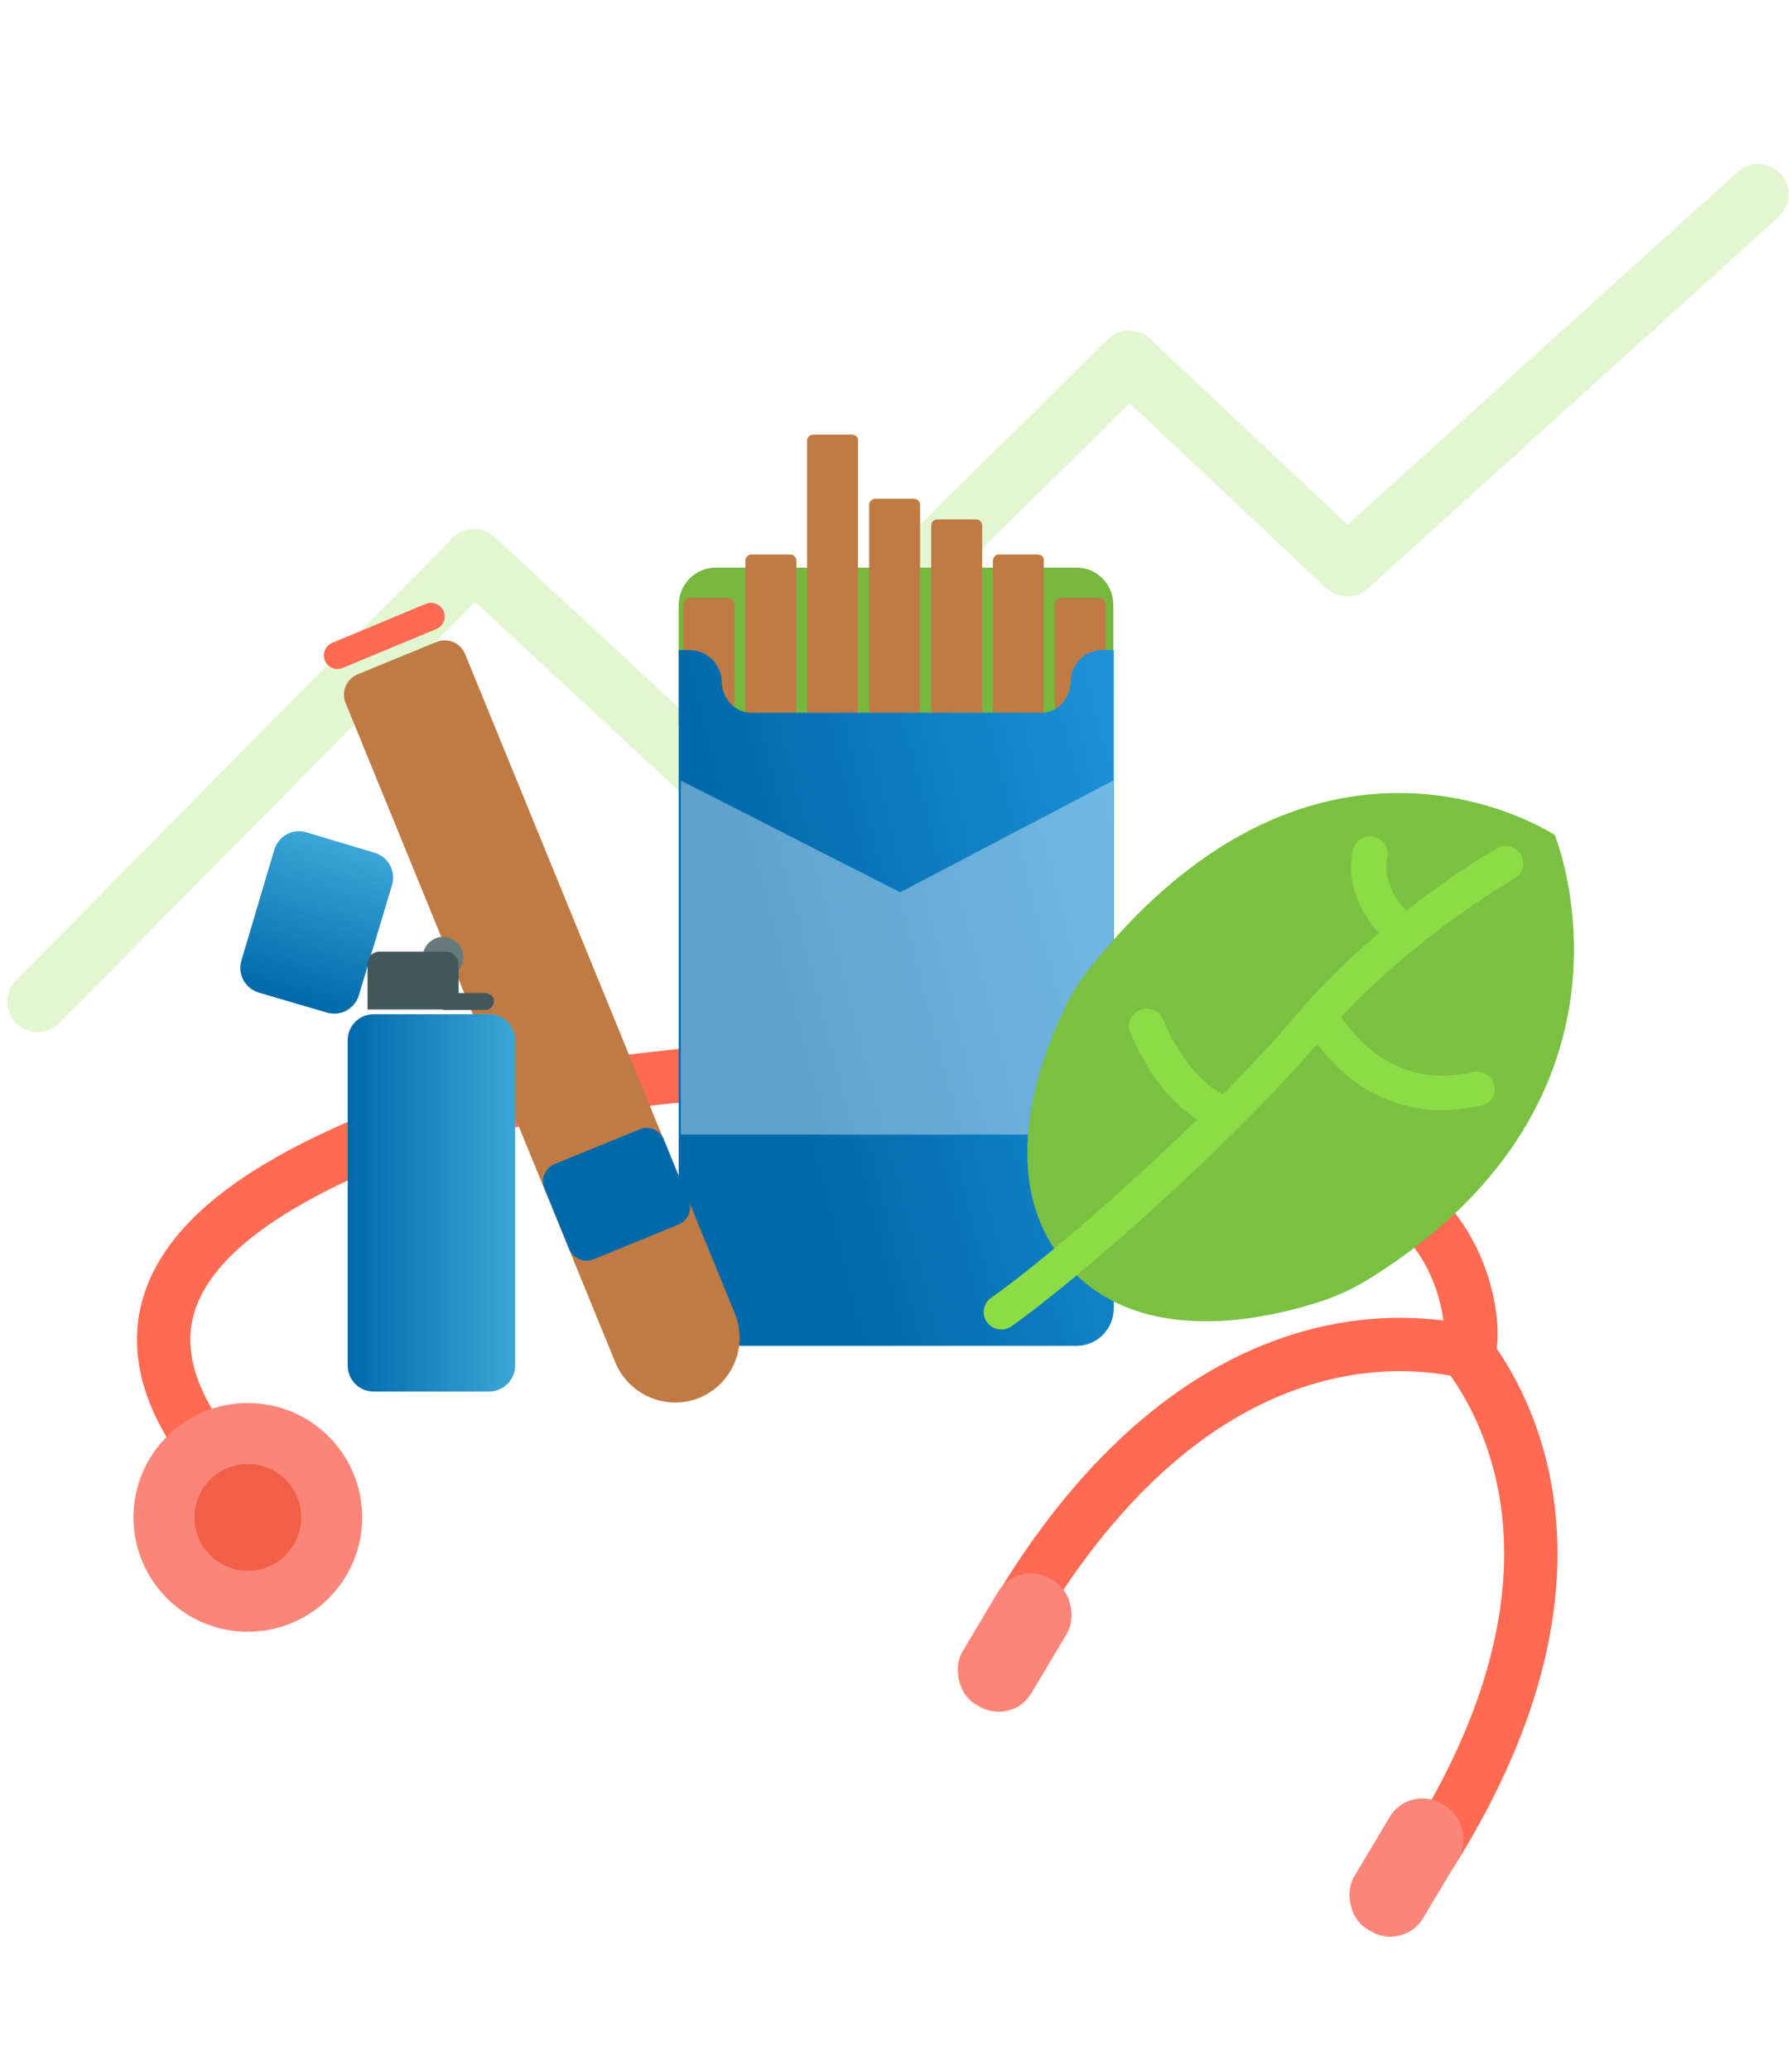 <svg width="470" height="543" viewBox="0 0 470 543" fill="none" xmlns="http://www.w3.org/2000/svg">
<g filter="url(#filter0_d)">
<path d="M52 371C27 334 57.343 309.824 98 293C141.5 275 288 255 367 308C385.438 320.37 387.333 344.667 385 349" stroke="#FF6A52" stroke-width="14"/>
<path d="M384.5 348.5C357.5 342.5 305.5 347 262.5 424.5" stroke="#FF6A52" stroke-width="14"/>
<path d="M383.199 346.819C400.498 368.4 419.409 417.048 368.841 489.836" stroke="#FF6A52" stroke-width="14"/>
<circle cx="65" cy="392" r="30" fill="#FC857A"/>
<circle cx="65" cy="392" r="14" fill="#F25F47"/>
<rect x="266.84" y="403" width="21.118" height="38.276" rx="10" transform="rotate(30.778 266.84 403)" fill="#FC857A"/>
<rect x="369.586" y="462" width="21.118" height="38.276" rx="10" transform="rotate(30.778 369.586 462)" fill="#FC857A"/>
</g>
<path d="M9.892 262.721L124.376 146.76L185.71 203.666L296.145 94.668L353.344 148.479L461.109 51" stroke="#E2F7D1" stroke-width="16" stroke-miterlimit="10" stroke-linecap="round" stroke-linejoin="round"/>
<g clip-path="url(#clip0)">
<path d="M282.399 148.88H187.723C182.375 148.88 178 153.301 178 158.705V190.269H292V158.705C292 153.301 287.746 148.88 282.399 148.88Z" fill="#76B73D"/>
<path d="M191.004 156.863H180.795C179.945 156.863 179.215 157.6 179.215 158.459V195.918C179.215 196.778 179.945 197.515 180.795 197.515H191.004C191.855 197.515 192.584 196.778 192.584 195.918V158.582C192.706 157.6 191.977 156.863 191.004 156.863Z" fill="#BF7B43"/>
<path d="M207.29 145.441H197.081C196.23 145.441 195.501 146.178 195.501 147.038V195.918C195.501 196.778 196.23 197.515 197.081 197.515H207.29C208.141 197.515 208.87 196.778 208.87 195.918V147.16C208.87 146.178 208.141 145.441 207.29 145.441Z" fill="#BF7B43"/>
<path d="M223.454 114H213.245C212.394 114 211.665 114.737 211.665 115.597V196.041C211.665 196.901 212.394 197.638 213.245 197.638H223.454C224.305 197.638 225.034 196.901 225.034 196.041V115.597C225.155 114.737 224.426 114 223.454 114Z" fill="#BF7B43"/>
<path d="M239.74 130.826H229.531C228.68 130.826 227.951 131.563 227.951 132.422V196.041C227.951 196.901 228.68 197.638 229.531 197.638H239.74C240.591 197.638 241.32 196.901 241.32 196.041V132.422C241.32 131.563 240.591 130.826 239.74 130.826Z" fill="#BF7B43"/>
<path d="M256.026 136.23H245.817C244.966 136.23 244.237 136.967 244.237 137.826V201.691C244.237 202.55 244.966 203.287 245.817 203.287H256.026C256.876 203.287 257.606 202.55 257.606 201.691V137.826C257.606 136.967 256.876 136.23 256.026 136.23Z" fill="#BF7B43"/>
<path d="M272.19 145.441H261.981C261.13 145.441 260.401 146.178 260.401 147.038V195.918C260.401 196.778 261.13 197.515 261.981 197.515H272.19C273.041 197.515 273.77 196.778 273.77 195.918V147.16C273.891 146.178 273.162 145.441 272.19 145.441Z" fill="#BF7B43"/>
<path d="M288.475 156.863H278.266C277.416 156.863 276.687 157.6 276.687 158.459V195.918C276.687 196.778 277.416 197.515 278.266 197.515H288.475C289.326 197.515 290.055 196.778 290.055 195.918V158.582C290.055 157.6 289.326 156.863 288.475 156.863Z" fill="#BF7B43"/>
<path d="M289.205 170.495C284.586 170.495 280.819 174.18 280.819 178.847C280.697 183.268 277.416 186.952 273.041 186.952H235H197.081C192.706 186.952 189.424 183.268 189.303 178.847C189.181 174.18 185.414 170.495 180.795 170.495H178V197.76V343.174C178 348.578 182.375 353 187.723 353H282.399C287.746 353 292.122 348.578 292.122 343.174V197.637V170.495H289.205Z" fill="url(#paint0_linear)"/>
<path d="M236.086 234.043L178.543 204.711V297.596H292V204.711L236.086 234.043Z" fill="#F1F8FD" fill-opacity="0.4"/>
</g>
<g filter="url(#filter1_d)">
<path d="M359.709 329.063C435.773 281.183 407.776 213.016 407.776 213.016C407.776 213.016 346.357 172.184 285.97 247.744C283.386 250.924 281.232 254.363 279.423 258.059C272.877 271.555 260.386 304.048 280.026 326.054C299.322 347.802 332.574 339.98 347.218 335.08C351.525 333.619 355.746 331.556 359.709 329.063Z" fill="#7AC142"/>
<path d="M391.926 278.604C391.323 276.111 388.825 274.65 386.413 275.166C366.6 279.807 355.574 266.57 351.783 260.724C372.027 238.976 396.922 224.535 397.181 224.449C399.42 223.159 400.109 220.409 398.903 218.174C397.611 216.025 394.855 215.251 392.615 216.454C391.926 216.884 381.589 222.816 368.84 232.873C366.255 230.122 362.551 224.965 363.843 218.861C364.36 216.368 362.723 213.962 360.225 213.446C357.727 212.93 355.315 214.563 354.798 217.056C352.817 226.598 357.641 234.162 361.431 238.46C361.517 238.546 361.604 238.632 361.69 238.718C355.401 244.048 348.854 250.237 342.738 257.114C341.705 258.317 340.671 259.435 339.637 260.638C334.382 266.913 327.749 273.962 320.686 281.097C317.068 279.034 310.09 273.704 305.008 261.412C304.06 259.091 301.39 257.973 298.978 258.919C296.566 259.865 295.532 262.529 296.479 264.936C299.408 271.899 302.854 277.143 306.3 280.925C309.056 284.02 311.727 286.169 313.967 287.716C294.067 307.057 271.67 326.226 259.955 334.393C257.887 335.854 257.371 338.691 258.835 340.754C258.921 340.926 259.007 341.012 259.18 341.183C260.73 342.903 263.314 343.247 265.296 341.871C282.783 329.579 323.615 293.475 345.495 267.773C346.27 268.89 347.218 270.008 348.165 271.125C356.004 279.979 369.701 288.404 388.48 283.934C390.978 283.504 392.529 281.011 391.926 278.604Z" fill="#8CDD45"/>
</g>
<g clip-path="url(#clip1)" filter="url(#filter2_d)">
<path d="M121.979 165.532L192.733 338.538C196.271 347.131 192.054 357.083 183.461 360.62C174.868 364.158 164.917 359.941 161.379 351.348L90.625 178.342C89.438 175.433 90.88 172.065 93.788 170.878L114.516 162.369C117.424 161.182 120.792 162.624 121.979 165.532Z" fill="#BF7B43"/>
<path d="M174.089 292.829L180.617 308.824C181.658 311.283 180.464 314.134 178.004 315.175L155.691 324.3C153.232 325.341 150.381 324.147 149.34 321.687L142.812 305.693C141.771 303.234 142.965 300.383 145.425 299.342L167.738 290.216C170.198 289.176 173.049 290.37 174.089 292.829Z" fill="#0069AA"/>
<path d="M116.357 154.323C117.151 156.149 116.237 158.273 114.465 158.99L89.901 169.188C88.076 169.982 85.951 169.067 85.235 167.296C84.441 165.47 85.355 163.346 87.126 162.629L111.745 152.354C113.516 151.638 115.641 152.552 116.357 154.323Z" fill="#FF6A52"/>
</g>
<g clip-path="url(#clip2)" filter="url(#filter3_d)">
<path d="M128.207 359H97.981C94.245 359 91.189 355.942 91.189 352.205V266.814C91.189 263.076 94.245 260.019 97.981 260.019H128.321C132.056 260.019 135.113 263.076 135.113 266.814V352.318C135 355.942 132.056 359 128.207 359Z" fill="url(#paint1_linear)"/>
<path d="M127.302 258.886H116.208V254.469H127.302C128.547 254.469 129.566 255.488 129.566 256.734C129.566 257.867 128.547 258.886 127.302 258.886Z" fill="#40585A"/>
<path d="M116.207 250.392C119.146 250.392 121.528 248.009 121.528 245.069C121.528 242.13 119.146 239.747 116.207 239.747C113.269 239.747 110.887 242.13 110.887 245.069C110.887 248.009 113.269 250.392 116.207 250.392Z" fill="#677A7A"/>
<path d="M102.849 226.043L94.132 255.036C93 258.66 89.264 260.698 85.642 259.566L67.868 254.356C64.245 253.224 62.208 249.486 63.34 245.862L71.944 216.87C73.076 213.246 76.811 211.207 80.434 212.34L98.208 217.663C101.83 218.682 103.868 222.533 102.849 226.043Z" fill="url(#paint2_linear)"/>
<path d="M117 243.597H99.566C97.754 243.597 96.396 245.069 96.396 246.768V258.773H120.283V246.768C120.17 245.069 118.698 243.597 117 243.597Z" fill="#40585A"/>
</g>
<defs>
<filter id="filter0_d" x="0" y="237.842" width="473.706" height="305.142" filterUnits="userSpaceOnUse" color-interpolation-filters="sRGB">
<feFlood flood-opacity="0" result="BackgroundImageFix"/>
<feColorMatrix in="SourceAlpha" type="matrix" values="0 0 0 0 0 0 0 0 0 0 0 0 0 0 0 0 0 0 127 0"/>
<feOffset dy="6"/>
<feGaussianBlur stdDeviation="17.5"/>
<feColorMatrix type="matrix" values="0 0 0 0 0.029 0 0 0 0 0.322 0 0 0 0 0.504 0 0 0 0.2 0"/>
<feBlend mode="normal" in2="BackgroundImageFix" result="effect1_dropShadow"/>
<feBlend mode="normal" in="SourceGraphic" in2="effect1_dropShadow" result="shape"/>
</filter>
<filter id="filter1_d" x="223" y="173" width="224.81" height="210.72" filterUnits="userSpaceOnUse" color-interpolation-filters="sRGB">
<feFlood flood-opacity="0" result="BackgroundImageFix"/>
<feColorMatrix in="SourceAlpha" type="matrix" values="0 0 0 0 0 0 0 0 0 0 0 0 0 0 0 0 0 0 127 0"/>
<feOffset dy="6"/>
<feGaussianBlur stdDeviation="17.5"/>
<feColorMatrix type="matrix" values="0 0 0 0 0.029 0 0 0 0 0.322 0 0 0 0 0.504 0 0 0 0.2 0"/>
<feBlend mode="normal" in2="BackgroundImageFix" result="effect1_dropShadow"/>
<feBlend mode="normal" in="SourceGraphic" in2="effect1_dropShadow" result="shape"/>
</filter>
<filter id="filter2_d" x="-14.089" y="113.531" width="309.897" height="295.941" filterUnits="userSpaceOnUse" color-interpolation-filters="sRGB">
<feFlood flood-opacity="0" result="BackgroundImageFix"/>
<feColorMatrix in="SourceAlpha" type="matrix" values="0 0 0 0 0 0 0 0 0 0 0 0 0 0 0 0 0 0 127 0"/>
<feOffset dy="6"/>
<feGaussianBlur stdDeviation="17.5"/>
<feColorMatrix type="matrix" values="0 0 0 0 0.029 0 0 0 0 0.322 0 0 0 0 0.504 0 0 0 0.2 0"/>
<feBlend mode="normal" in2="BackgroundImageFix" result="effect1_dropShadow"/>
<feBlend mode="normal" in="SourceGraphic" in2="effect1_dropShadow" result="shape"/>
</filter>
<filter id="filter3_d" x="28" y="183" width="142" height="217" filterUnits="userSpaceOnUse" color-interpolation-filters="sRGB">
<feFlood flood-opacity="0" result="BackgroundImageFix"/>
<feColorMatrix in="SourceAlpha" type="matrix" values="0 0 0 0 0 0 0 0 0 0 0 0 0 0 0 0 0 0 127 0"/>
<feOffset dy="6"/>
<feGaussianBlur stdDeviation="17.5"/>
<feColorMatrix type="matrix" values="0 0 0 0 0.029 0 0 0 0 0.322 0 0 0 0 0.504 0 0 0 0.2 0"/>
<feBlend mode="normal" in2="BackgroundImageFix" result="effect1_dropShadow"/>
<feBlend mode="normal" in="SourceGraphic" in2="effect1_dropShadow" result="shape"/>
</filter>
<linearGradient id="paint0_linear" x1="180.29" y1="353" x2="332.423" y2="313.679" gradientUnits="userSpaceOnUse">
<stop offset="0.277" stop-color="#0069AA"/>
<stop offset="1" stop-color="#1F93DB"/>
</linearGradient>
<linearGradient id="paint1_linear" x1="91.155" y1="309.501" x2="135.045" y2="309.501" gradientUnits="userSpaceOnUse">
<stop stop-color="#0069AA"/>
<stop offset="1" stop-color="#3BA6D7"/>
</linearGradient>
<linearGradient id="paint2_linear" x1="76.738" y1="257.012" x2="89.357" y2="214.957" gradientUnits="userSpaceOnUse">
<stop stop-color="#0069AA"/>
<stop offset="1" stop-color="#3BA6D7"/>
</linearGradient>
<clipPath id="clip0">
<rect width="114" height="239" fill="white" transform="translate(178 114)"/>
</clipPath>
<clipPath id="clip1">
<rect width="138.616" height="195.799" fill="white" transform="translate(20.911 255.993) rotate(-54.938)"/>
</clipPath>
<clipPath id="clip2">
<rect width="72" height="147" fill="white" transform="translate(63 212)"/>
</clipPath>
</defs>
</svg>
